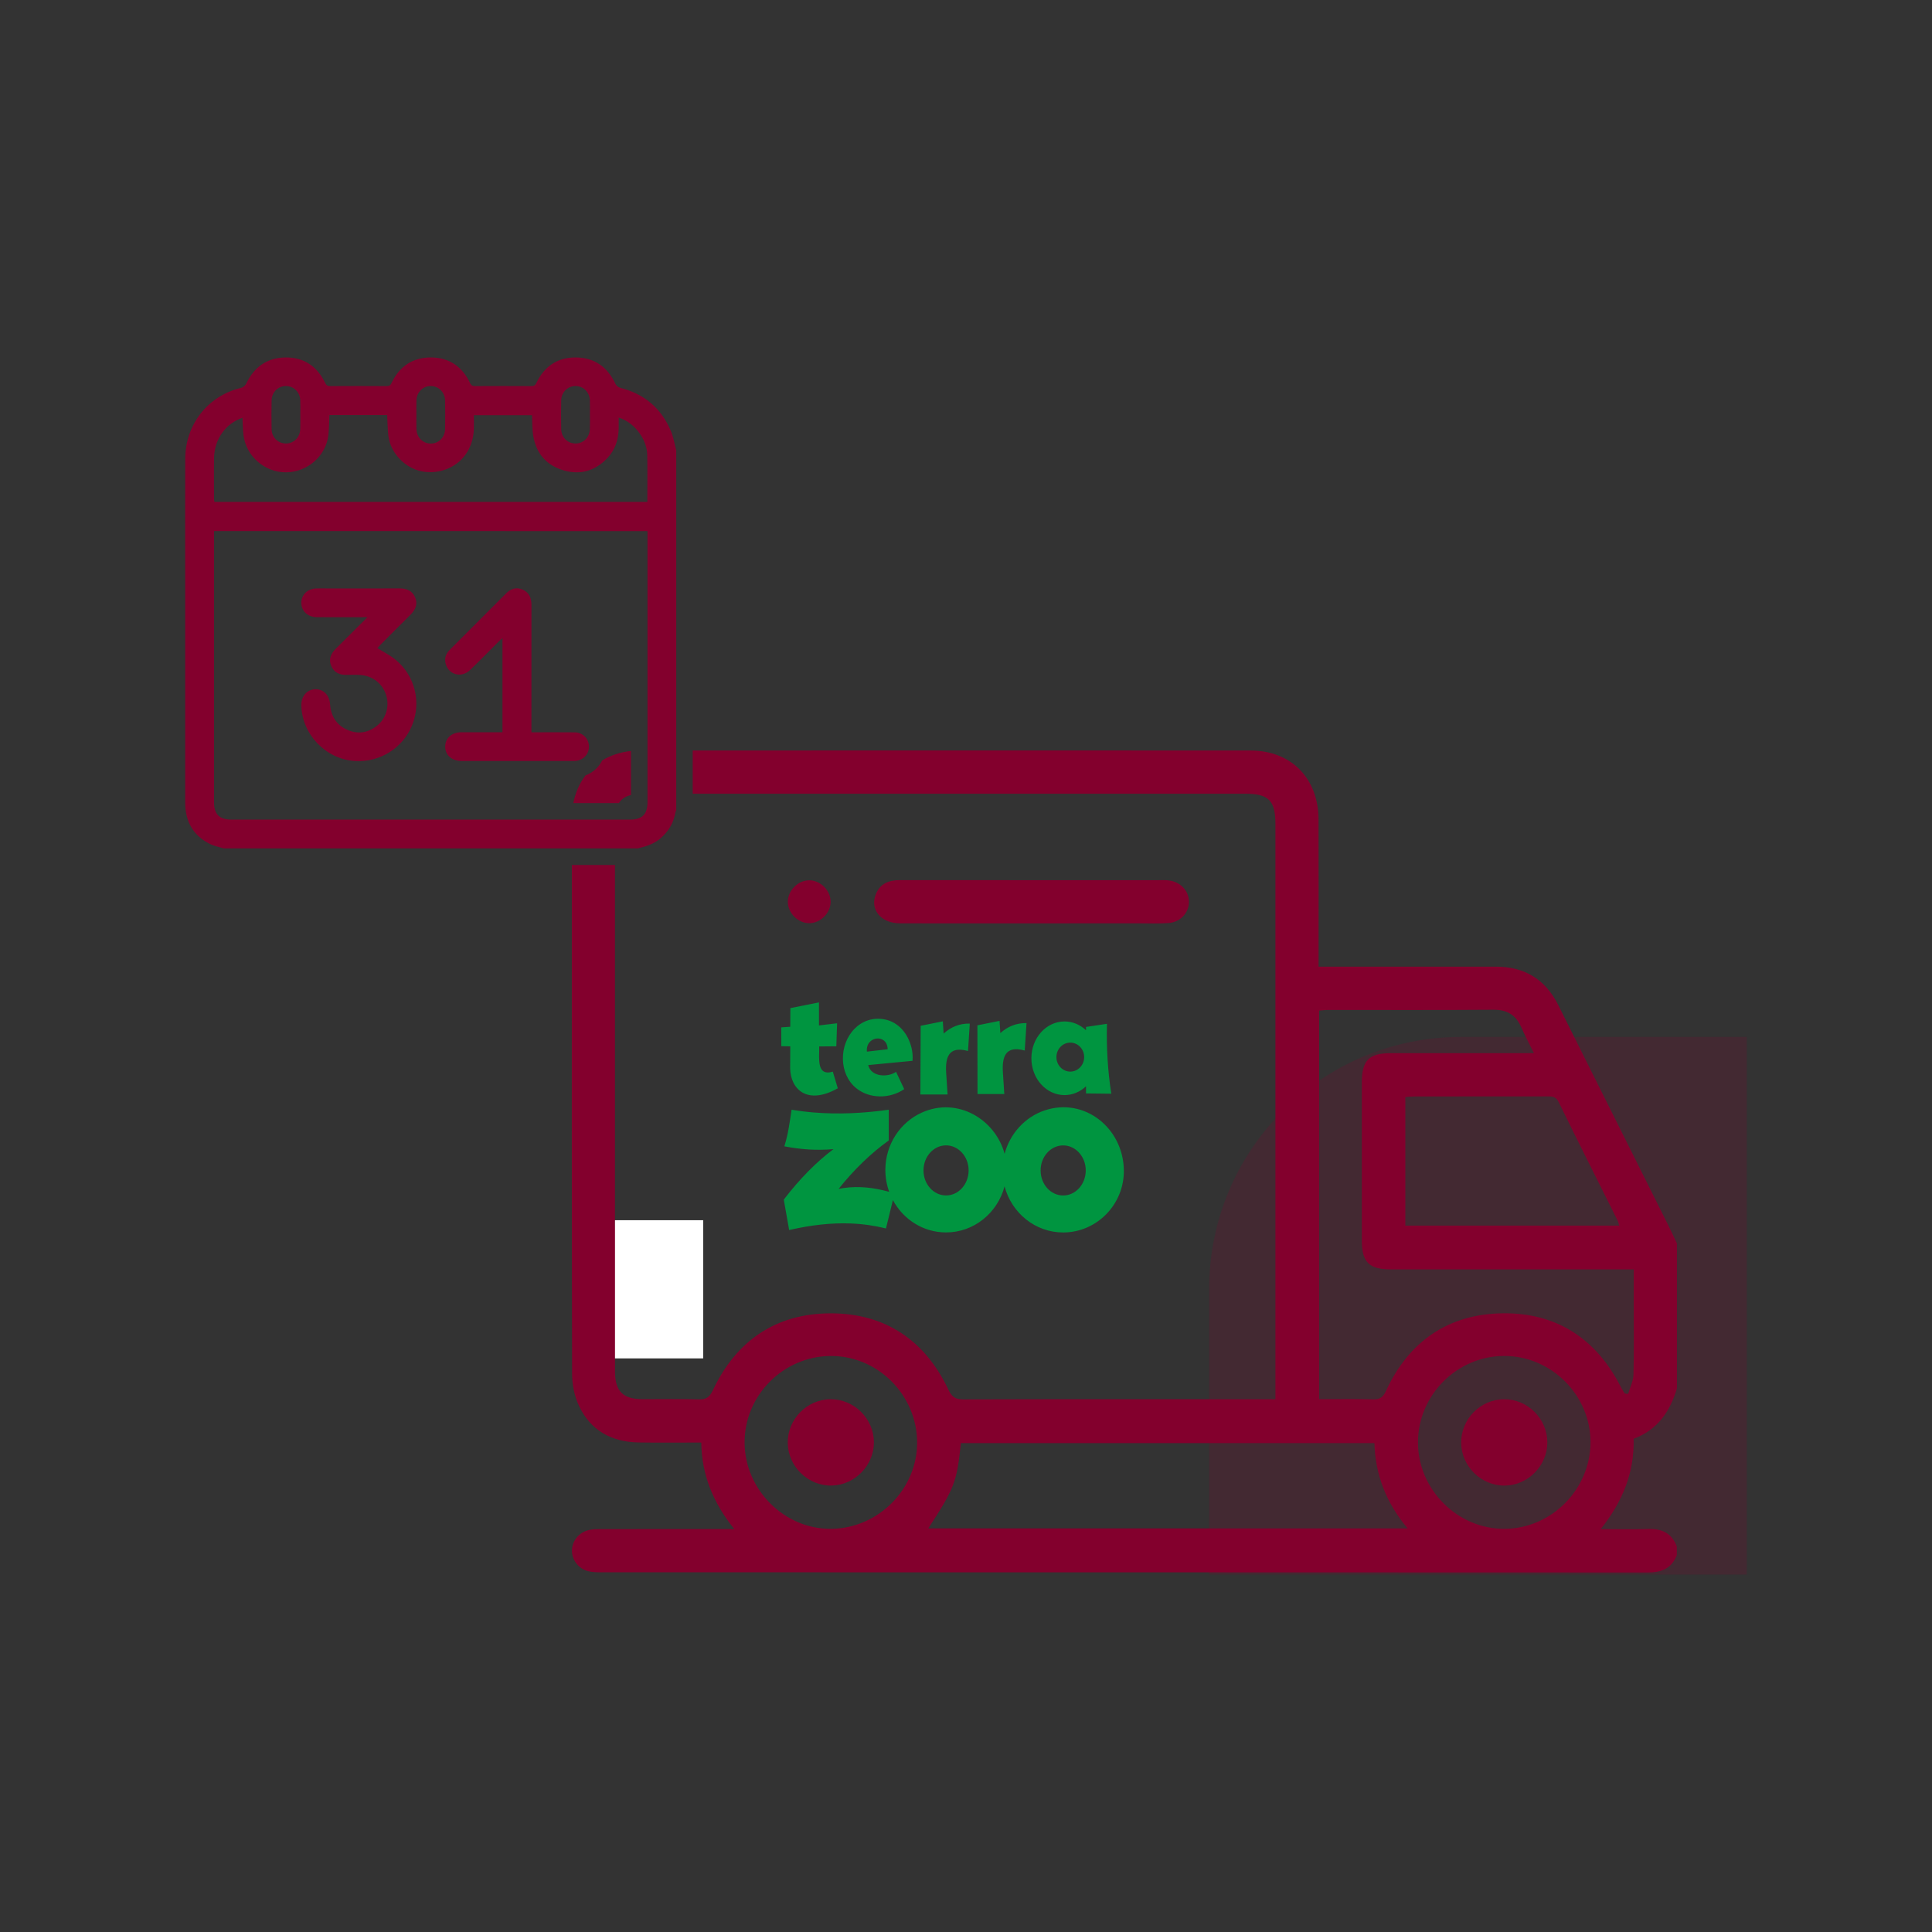 <?xml version="1.0" encoding="utf-8"?>
<!-- Generator: Adobe Illustrator 24.0.0, SVG Export Plug-In . SVG Version: 6.00 Build 0)  -->
<svg version="1.1" id="Camada_1" xmlns="http://www.w3.org/2000/svg" xmlns:xlink="http://www.w3.org/1999/xlink" x="0px" y="0px"
	 viewBox="0 0 500 500" style="enable-background:new 0 0 500 500;" xml:space="preserve">
<rect x="0" y="0" width="500" height="500" fill="#333333" stroke="none"/>
<style type="text/css">
	.st0{fill:none;stroke:#792627;stroke-width:3;stroke-miterlimit:10;}
	.st1{fill-rule:evenodd;clip-rule:evenodd;fill:#009540;}
	.st2{fill:#792627;}
	.st3{fill-rule:evenodd;clip-rule:evenodd;fill:#FFFFFF;}
	.st4{opacity:0.2;clip-path:url(#SVGID_2_);fill:#83002D;}
	.st5{fill:#009540;}
	.st6{fill:none;stroke:#009540;stroke-width:2;stroke-miterlimit:10;}
	.st7{opacity:0.2;clip-path:url(#SVGID_4_);fill:#83002D;}
	.st8{opacity:0.2;clip-path:url(#SVGID_6_);fill:#83002D;}
	.st9{fill:none;stroke:#009540;stroke-width:6;stroke-miterlimit:10;}
	.st10{fill:none;stroke:#792627;stroke-width:6;stroke-miterlimit:10;}
	.st11{opacity:0.2;clip-path:url(#SVGID_8_);fill:#83002D;}
	.st12{fill:#83002D;}
	.st13{opacity:0.2;fill:#83002D;}
	.st14{fill:#FFFFFF;}
	.st15{fill:none;stroke:#606060;stroke-width:4;stroke-linecap:round;stroke-miterlimit:10;}
	.st16{fill:none;stroke:#606060;stroke-width:6;stroke-linecap:round;stroke-miterlimit:10;}
	.st17{opacity:0.2;clip-path:url(#SVGID_10_);fill:#83002D;}
	.st18{opacity:0.2;clip-path:url(#SVGID_12_);fill:#83002D;}
	.st19{fill-rule:evenodd;clip-rule:evenodd;fill:#009640;}
	.st20{opacity:0.2;clip-path:url(#SVGID_14_);fill:#83002D;}
	.st21{opacity:0.2;clip-path:url(#SVGID_16_);fill:#83002D;}
	.st22{opacity:0.2;clip-path:url(#SVGID_18_);fill:#83002D;}
</style>
<g>
	<path class="st13" d="M312.92,407.49h139.15V268.35h-73.93c-36.02,0-65.21,29.2-65.21,65.21V407.49z"/>
	<g>
		<path class="st12" d="M433.99,359.3c0-12.5,0-25,0-37.5c-0.71-1.5-1.39-3.02-2.14-4.5c-9.52-19.07-19.04-38.15-28.58-57.21
			c-3.32-6.64-8.74-9.93-16.15-9.92c-14.24,0-28.48,0-42.73,0c-0.99,0-1.97,0-3.14,0c0-1.37,0-2.38,0-3.39
			c0-11.57,0.03-23.13-0.01-34.69c-0.04-10.67-7.06-17.85-17.62-17.86c-48.12-0.03-96.23-0.03-144.35,0v11.18
			c47.66,0,95.31,0,142.97,0c6.07,0,7.84,1.77,7.84,7.83c0,48.59,0,97.17,0,145.76c0,0.92,0,1.84,0,3.12c-1.2,0-2.03,0-2.85,0
			c-25.97,0-51.94-0.03-77.9,0.05c-2.1,0.01-3-0.67-3.89-2.54c-6.08-12.84-16.44-19.76-30.5-19.74
			c-14.06,0.03-24.38,7.02-30.43,19.86c-0.84,1.78-1.7,2.47-3.68,2.41c-4.83-0.15-9.68-0.03-14.52-0.05
			c-5.11-0.02-7.11-2.03-7.15-7.11c-0.01-1.21,0-2.42,0-4.08c1.33,0,2.59,0,3.84,0c4,0,8,0.04,12.01-0.01
			c4.23-0.06,6.43-2.19,6.47-6.36c0.07-6.9,0.06-13.8,0-20.7c-0.04-4.34-2.21-6.45-6.63-6.49c-5.11-0.05-10.21-0.01-15.7-0.01
			c0-1.14,0-2.13,0-3.11c0-30.13,0-60.26,0-90.39H148c-0.03,43.94-0.03,87.88,0.06,131.83c0.01,2.71,0.61,5.64,1.75,8.09
			c3,6.44,8.47,9.43,15.48,9.54c5.37,0.09,10.74,0.02,16.2,0.02c0.11,8.54,3.16,15.67,8.53,22.39c-1.5,0-2.4,0-3.3,0
			c-10.43,0-20.85-0.01-31.28,0.01c-1.02,0-2.06,0.02-3.05,0.24c-2.61,0.59-4.42,2.92-4.37,5.44c0.05,2.44,1.78,4.63,4.27,5.23
			c0.98,0.23,2.03,0.27,3.04,0.27c90.38,0.01,180.77,0,271.15,0.05c3.56,0,6.16-1.06,7.48-4.51c0-0.75,0-1.49,0-2.24
			c-1.31-3.45-3.9-4.64-7.45-4.51c-3.88,0.14-7.76,0.03-12.24,0.03c5.62-7.06,8.74-14.61,8.51-23.37
			C429.01,370.03,432.22,365.28,433.99,359.3z M159.32,328.66c3.6,0,7.1,0,10.8,0c0,3.55,0,7.12,0,10.95c-3.66,0-7.15,0-10.8,0
			C159.32,335.92,159.32,332.36,159.32,328.66z M215.23,395.66c-12.13,0.19-22.48-10.05-22.53-22.3
			c-0.06-12.15,9.92-22.27,22.11-22.43c12.22-0.16,22.45,9.96,22.54,22.29C237.42,385.29,227.4,395.47,215.23,395.66z
			 M400.24,283.74c1.3,0,2.38-0.09,3.16,1.51c5.02,10.29,10.19,20.5,15.29,30.74c0.16,0.31,0.2,0.68,0.35,1.2
			c-18.45,0-36.74,0-55.34,0c0-11.16,0-22.12,0-33.28c0.87-0.06,1.67-0.15,2.48-0.15C377.54,283.74,388.89,283.75,400.24,283.74z
			 M240.23,395.55c6.8-10.39,7.39-11.96,8.45-22.07c35.57,0,71.15,0,107.02,0c0.23,8.17,3.03,15.47,8.6,22.07
			C322.68,395.55,281.63,395.55,240.23,395.55z M389.37,395.66c-12.18,0.07-22.44-10.2-22.4-22.44
			c0.04-12.18,10.08-22.25,22.25-22.3c12.25-0.05,22.47,10.18,22.4,22.42C411.54,385.51,401.49,395.59,389.37,395.66z
			 M422.74,355.75c-0.05,1.68-0.9,3.33-1.38,4.99c-0.3-0.03-0.59-0.07-0.89-0.1c-0.32-0.53-0.66-1.04-0.94-1.58
			c-6.35-12.57-16.66-19.35-30.61-19.18c-14.06,0.17-24.3,7.23-30.25,20.12c-0.74,1.59-1.54,2.2-3.29,2.15
			c-4.55-0.13-9.11-0.04-13.99-0.04c0-33.64,0-66.98,0-100.58c0.79-0.05,1.58-0.16,2.38-0.16c14.24-0.01,28.47,0.06,42.71-0.05
			c3.54-0.03,5.82,1.34,7.22,4.54c0.92,2.11,2.02,4.15,3.28,6.7c-1.34,0-2.3,0-3.27,0c-11.26,0-22.52-0.01-33.78,0
			c-5.65,0-7.49,1.87-7.49,7.59c-0.01,13.61-0.01,27.22,0,40.84c0,5.68,1.86,7.53,7.55,7.53c19.82,0.01,39.64,0,59.46,0
			c1.01,0,2.02,0,3.36,0c0,3.15,0,6.1,0,9.05C422.81,343.63,422.91,349.69,422.74,355.75z"/>
		<path class="st12" d="M163.3,205.75v-11.4c-2.8,0.3-5.31,1.14-7.45,2.44c-0.88,1.78-2.42,3.17-4.33,3.89
			c-1.53,2.01-2.61,4.42-3.14,7.16l11.8,0C160.84,206.77,161.84,206.1,163.3,205.75z"/>
	</g>
	<path class="st12" d="M266.68,238.97c-11.26,0-22.52,0.03-33.79-0.01c-4.89-0.02-7.79-3.53-6.25-7.49c1.11-2.84,3.42-3.7,6.26-3.7
		c9.87,0.02,19.73,0.01,29.6,0.01c12.47,0,24.94,0,37.42,0c0.84,0,1.68-0.04,2.51,0.06c3.08,0.37,5.26,2.68,5.27,5.54
		c0.01,2.83-2.18,5.27-5.28,5.5c-2.59,0.2-5.21,0.08-7.81,0.08C285.3,238.98,275.99,238.97,266.68,238.97z"/>
	<path class="st12" d="M209.39,227.82c2.91-0.02,5.55,2.58,5.58,5.51c0.03,2.91-2.57,5.56-5.5,5.59c-2.91,0.03-5.56-2.58-5.58-5.51
		C203.87,230.5,206.47,227.85,209.39,227.82z"/>
	<path class="st12" d="M214.89,362.12c6.11-0.07,11.25,4.99,11.28,11.11c0.03,5.99-4.91,11.09-10.89,11.23
		c-6.1,0.14-11.31-4.86-11.41-10.98C203.76,367.35,208.77,362.19,214.89,362.12z"/>
	<path class="st12" d="M389.26,362.12c6.12-0.02,11.21,5.07,11.19,11.21c-0.02,6.01-4.99,11.05-10.98,11.14
		c-6.1,0.09-11.27-4.96-11.32-11.07C378.09,367.26,383.13,362.14,389.26,362.12z"/>
	<rect x="159.16" y="315.79" class="st14" width="22.82" height="35.76"/>
	<g>
		<path class="st1" d="M290.85,302.77c0.16,8.94-7.03,16.19-15.71,16.19c-7.24,0-13.34-5.06-15.16-11.93
			c-1.82,6.87-7.91,11.92-15.15,11.92c-5.92,0-11.08-3.38-13.75-8.37l-1.79,7.34c-2.97-0.73-5.99-1.17-9.13-1.29
			c-4.91-0.19-10.13,0.37-15.93,1.7l-1.39-7.87c4.1-5.36,8.51-9.82,12.86-13.06c-4.49,0.38-8.45,0.08-12.71-0.73
			c1-3.24,1.4-6.32,1.87-9.48c1.91,0.32,3.84,0.56,5.78,0.72c6.34,0.52,12.8,0.21,19.36-0.72v7.97c-4.54,3.24-8.97,7.51-12.97,12.52
			c3.93-0.78,7.68-0.52,11.38,0.33c0.57,0.13,1.14,0.28,1.71,0.43c-0.64-1.76-0.99-3.67-0.99-5.66c0-6.65,3.89-12.36,9.45-14.85
			c9.28-4.16,19.02,1.8,21.41,10.67c1.39-5.23,5.3-9.55,10.4-11.24C280.73,283.93,290.66,291.97,290.85,302.77 M244.84,296.42
			c-3.22,0-5.84,2.9-5.84,6.48c0,3.58,2.61,6.48,5.84,6.48c3.22,0,5.84-2.9,5.84-6.48C250.68,299.32,248.06,296.42,244.84,296.42
			 M275.15,296.43c-3.22,0-5.84,2.9-5.84,6.48s2.61,6.48,5.84,6.48c3.22,0,5.84-2.9,5.84-6.48S278.37,296.43,275.15,296.43"/>
		<path class="st1" d="M281.06,265.77l5.42-0.81c-0.15,6.07,0.19,12.11,1.12,18.09l-6.54-0.07v-1.85c-1.5,1.42-3.44,2.28-5.56,2.28
			c-4.74,0-8.58-4.27-8.58-9.53c0-5.26,3.84-9.53,8.58-9.53c2.12,0,4.06,0.86,5.56,2.28V265.77z M236.16,274.54l-11.47,1.1
			c0.77,3.17,5.18,3.2,7.21,1.75l2.11,4.48c-3.81,2.59-9.01,2.48-12.36-0.2c-4.62-3.69-4.57-11.27-0.51-15.41
			c1.95-1.99,4.73-3.06,7.89-2.42c3.41,0.69,5.96,3.54,6.88,7.37C236.17,272.31,236.25,273.43,236.16,274.54 M224.36,272.16
			l5.36-0.61c0-0.03,0-0.06,0-0.08C229.6,267.45,223.95,268.07,224.36,272.16 M204.55,260.9l7.4-1.48l0,5.96l4.69-0.56l-0.2,5.96
			l-4.44,0.04c0.06,1-0.09,2.49,0.02,3.81c0.15,1.93,0.84,3.52,3.51,2.71l1.29,4.31c-7.86,4.42-12.22,0.33-12.33-5.18l0.03-5.68
			l-2.32-0.04l-0.01-4.87l2.33-0.16L204.55,260.9z M252.95,265.35l5.73-1.15l0.21,3.16c1.9-1.69,4.07-2.63,6.77-2.58l-0.46,7.1
			c-5.1-1.42-5.9,1.77-5.65,5.68l0.36,5.57h-6.93L252.95,265.35z M238.27,265.47l5.73-1.15l0.21,3.16c1.9-1.69,4.07-2.63,6.77-2.58
			l-0.46,7.1c-5.1-1.42-5.9,1.77-5.65,5.68l0.36,5.57h-7.04L238.27,265.47z M276.99,269.83c-1.99,0-3.59,1.68-3.59,3.75
			c0,2.07,1.61,3.75,3.59,3.75c1.98,0,3.59-1.68,3.59-3.75C280.59,271.51,278.98,269.83,276.99,269.83"/>
	</g>
	<g>
		<path class="st12" d="M175.01,116.54c0,31.03,0,62.06,0,93.09c-0.07,0.19-0.16,0.38-0.2,0.58c-0.47,2.76-1.8,4.99-3.93,6.8
			c-1.69,1.43-3.71,2.06-5.8,2.55c-35.74,0-71.48,0-107.22,0c-1.17-0.37-2.42-0.59-3.51-1.13c-4.4-2.19-6.42-5.88-6.42-10.73
			c0-19.28,0-38.55,0-57.83c0-10.38-0.03-20.77,0.01-31.15c0.03-8.95,5.95-16.36,14.51-18.36c0.49-0.12,1.05-0.62,1.28-1.1
			c2.04-4.3,5.42-6.69,10.14-6.75c4.72-0.06,8.19,2.25,10.25,6.53c0.32,0.66,0.66,0.89,1.38,0.88c4.84-0.03,9.68-0.03,14.52,0
			c0.65,0,1.01-0.15,1.31-0.8c2.02-4.3,5.47-6.62,10.2-6.61c4.67,0.01,8.08,2.33,10.1,6.57c0.29,0.61,0.59,0.85,1.28,0.84
			c4.88-0.03,9.76-0.03,14.64,0c0.69,0,0.99-0.24,1.28-0.85c2.05-4.29,5.51-6.61,10.23-6.56c4.78,0.04,8.18,2.47,10.21,6.82
			c0.21,0.44,0.74,0.9,1.2,1.02c6.3,1.58,10.73,5.34,13.21,11.32C174.3,113.21,174.57,114.91,175.01,116.54z M55.39,137.44
			c0,0.51,0,0.91,0,1.32c0,22.96,0,45.91,0,68.87c0,3.08,1.39,4.48,4.46,4.48c34.41,0,68.81,0,103.22,0c3.14,0,4.5-1.38,4.5-4.55
			c0-22.91,0-45.83,0-68.74c0-0.44,0-0.88,0-1.37C130.14,137.44,92.85,137.44,55.39,137.44z M167.53,129.89
			c0-4.11,0.05-8.07-0.02-12.04c-0.03-2.07-0.76-3.97-1.95-5.66c-1.35-1.91-3.07-3.34-5.44-4.12c0,1.05,0.01,1.92,0,2.79
			c-0.06,2.91-0.9,5.55-2.93,7.69c-3.07,3.24-6.84,4.43-11.16,3.23c-4.52-1.26-7.24-4.32-8.02-8.95c-0.3-1.77-0.23-3.59-0.33-5.37
			c-5.04,0-10.01,0-15.04,0c0,1.17,0.02,2.24,0,3.31c-0.04,2.14-0.52,4.15-1.61,6.03c-2.27,3.95-7.05,6.08-11.81,5.2
			c-4.39-0.81-8.19-4.77-8.71-9.21c-0.21-1.78-0.21-3.59-0.31-5.38c-5.03,0-9.97,0-14.94,0c-0.09,1.78-0.08,3.52-0.28,5.23
			c-0.65,5.41-5.41,9.54-10.92,9.6c-5.5,0.05-10.37-4.15-11.04-9.6c-0.18-1.48-0.19-2.99-0.28-4.51c-4.37,1.48-7.26,5.57-7.34,10.4
			c-0.06,3.56-0.01,7.11-0.01,10.67c0,0.23,0.07,0.46,0.11,0.69C92.86,129.89,130.14,129.89,167.53,129.89z M77.72,107.34
			c0-1.24,0.04-2.48-0.01-3.72c-0.07-2.13-1.68-3.71-3.72-3.71c-2.03,0-3.66,1.59-3.7,3.72c-0.05,2.48-0.05,4.96,0,7.44
			c0.04,2.13,1.68,3.71,3.71,3.71c2.03,0,3.63-1.59,3.7-3.72C77.75,109.83,77.72,108.58,77.72,107.34z M107.76,107.29
			c0,1.24-0.03,2.48,0.01,3.72c0.06,2.15,1.62,3.74,3.65,3.78c2.08,0.04,3.73-1.58,3.77-3.78c0.04-2.44,0.04-4.88,0-7.32
			c-0.04-2.15-1.62-3.74-3.65-3.78c-2.08-0.04-3.71,1.58-3.77,3.78C107.73,104.89,107.76,106.09,107.76,107.29z M152.67,107.36
			c0-1.24,0.03-2.48-0.01-3.72c-0.07-2.14-1.66-3.72-3.7-3.73c-2.03-0.01-3.67,1.57-3.72,3.7c-0.05,2.48-0.05,4.96,0,7.44
			c0.04,2.14,1.66,3.72,3.69,3.73c2.03,0.01,3.65-1.57,3.72-3.7C152.71,109.85,152.67,108.61,152.67,107.36z"/>
		<path class="st12" d="M95.09,159.73c-1.7,0-3.01,0-4.32,0c-2.94,0-5.87,0.02-8.81-0.01c-2.32-0.02-3.97-1.57-3.98-3.69
			c-0.01-2.13,1.63-3.7,3.94-3.74c1.03-0.02,2.07,0,3.1,0c6.12,0,12.24,0.02,18.36-0.01c1.81-0.01,3.29,0.54,4.04,2.28
			c0.78,1.8,0.09,3.27-1.22,4.57c-2.62,2.59-5.21,5.2-7.81,7.81c-0.28,0.28-0.55,0.58-0.73,0.79c1.61,1.01,3.3,1.84,4.71,3
			c5.03,4.13,6.7,10.97,4.3,16.94c-2.4,5.95-8.41,9.7-14.86,9.28c-7.5-0.49-13.64-6.87-13.82-14.35c-0.06-2.41,1.41-4.14,3.57-4.22
			c2.1-0.08,3.69,1.48,3.86,3.83c0.22,3.12,1.65,5.46,4.54,6.7c2.69,1.16,5.27,0.75,7.57-1.06c2.37-1.86,3.31-5.02,2.41-7.92
			c-0.92-2.99-3.48-5.02-6.68-5.24c-1.19-0.08-2.4-0.05-3.6-0.03c-1.77,0.03-3.19-0.59-3.92-2.27c-0.76-1.74-0.15-3.21,1.14-4.48
			C89.54,165.26,92.17,162.64,95.09,159.73z"/>
		<path class="st12" d="M137.54,189.52c3.85,0,7.53-0.04,11.21,0.01c2.12,0.03,3.7,1.71,3.68,3.74c-0.02,1.98-1.57,3.56-3.63,3.67
			c-0.37,0.02-0.74,0.01-1.12,0.01c-6.53,0-13.07,0-19.6,0c-2.85,0-5.71,0.01-8.56,0c-2.61-0.01-4.32-1.51-4.3-3.76
			c0.02-2.21,1.7-3.68,4.25-3.69c3.1-0.01,6.2,0,9.3,0c0.4,0,0.8,0,1.27,0c0-8.13,0-16.13,0-24.35c-0.37,0.33-0.66,0.56-0.93,0.83
			c-2.49,2.48-4.94,5-7.48,7.44c-2.2,2.11-5.53,1.22-6.29-1.63c-0.36-1.36,0.01-2.57,0.97-3.53c4.9-4.93,9.81-9.84,14.73-14.75
			c1.19-1.18,2.62-1.61,4.2-0.93c1.67,0.73,2.3,2.13,2.3,3.9c-0.01,10.51-0.01,21.01-0.01,31.52
			C137.54,188.47,137.54,188.92,137.54,189.52z"/>
	</g>
</g>
</svg>
